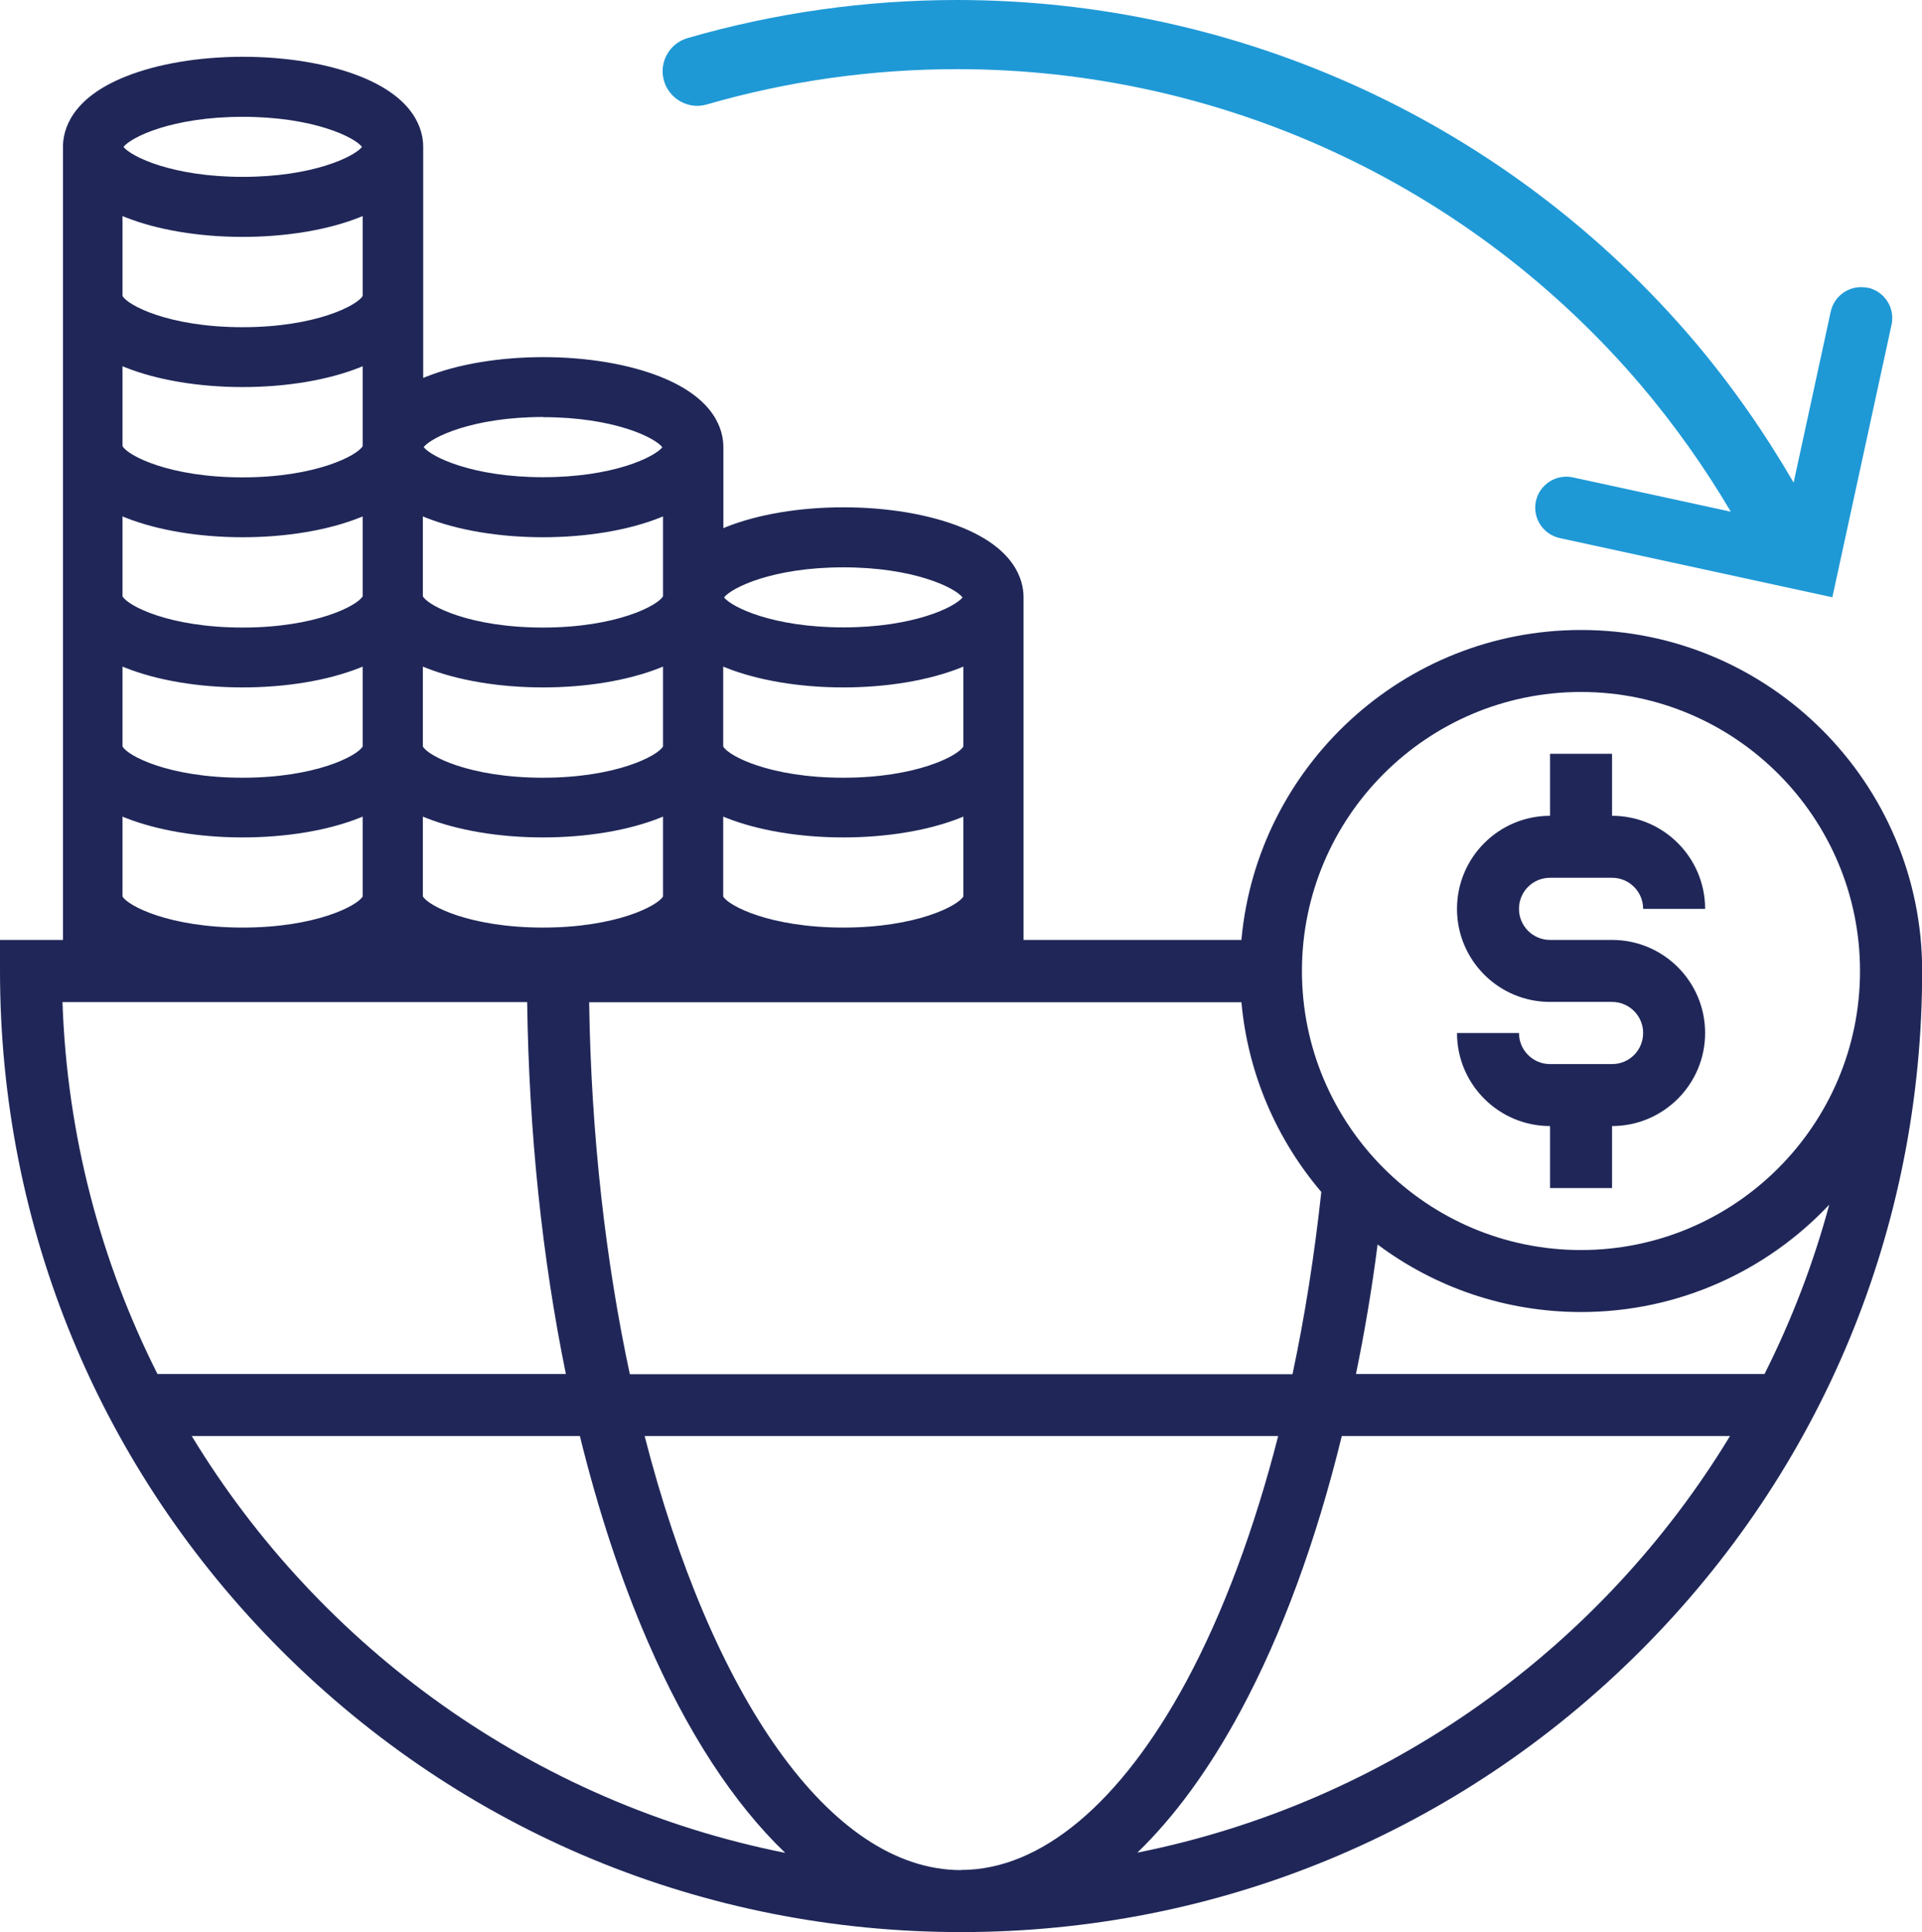 <?xml version="1.0" encoding="UTF-8"?>
<svg id="Layer_2" data-name="Layer 2" xmlns="http://www.w3.org/2000/svg" viewBox="0 0 118.13 118.75">
  <defs>
    <style>
      .cls-1 {
        fill: #1f99d6;
      }

      .cls-2 {
        fill: #202758;
      }
    </style>
  </defs>
  <g id="_Слой_1" data-name="Слой 1">
    <g>
      <g>
        <path class="cls-2" d="M99.08,65.4h-3.81c-1.05,0-1.91-.85-1.91-1.91h-3.81c0,3.15,2.56,5.72,5.72,5.72v3.81h3.81v-3.81c3.15,0,5.72-2.56,5.72-5.72s-2.56-5.72-5.72-5.72h-3.81c-1.05,0-1.91-.85-1.91-1.91s.85-1.91,1.91-1.91h3.81c1.05,0,1.91.85,1.91,1.91h3.81c0-3.15-2.56-5.72-5.72-5.72v-3.81h-3.81v3.81c-3.15,0-5.72,2.56-5.72,5.72s2.56,5.72,5.72,5.72h3.81c1.05,0,1.91.85,1.91,1.91s-.85,1.91-1.91,1.91Z"/>
        <path class="cls-2" d="M97.17,38.72c-10.91,0-19.91,8.39-20.87,19.05h-13.39v-21.06c0-1.04-.5-2.98-3.86-4.32-1.96-.78-4.52-1.21-7.21-1.21s-5.26.43-7.21,1.21c-.06.02-.11.05-.17.07v-4.98c0-1.04-.5-2.98-3.86-4.32-1.96-.78-4.52-1.21-7.21-1.21s-5.26.43-7.21,1.21c-.06.02-.11.05-.17.07v-14.21c0-1.04-.5-2.98-3.86-4.32-1.96-.78-4.52-1.21-7.21-1.21s-5.26.43-7.21,1.21c-3.36,1.34-3.86,3.29-3.86,4.32v48.75H0v1.91c0,15.78,6.14,30.61,17.3,41.77,11.16,11.16,25.99,17.3,41.77,17.3s30.61-6.14,41.77-17.3c11.16-11.16,17.3-25.99,17.3-41.77,0-11.56-9.4-20.96-20.96-20.96ZM51.83,34.87c4.34,0,6.87,1.25,7.33,1.85-.48.6-3.01,1.84-7.33,1.84s-6.85-1.24-7.33-1.84c.47-.6,2.99-1.85,7.33-1.85ZM44.45,40.97c.06.02.11.05.17.07,1.96.78,4.52,1.21,7.21,1.21s5.26-.43,7.21-1.21c.06-.02.11-.05.17-.07v4.91c-.32.57-2.87,1.92-7.38,1.92s-7.06-1.34-7.38-1.92v-4.91ZM44.45,50.19c.06.02.11.05.17.07,1.96.78,4.52,1.21,7.21,1.21s5.26-.43,7.21-1.21c.06-.02.11-.05.17-.07v4.91c-.33.57-2.88,1.91-7.38,1.91s-7.06-1.34-7.38-1.91v-4.91ZM33.38,25.64c4.34,0,6.87,1.25,7.33,1.85-.48.6-3.01,1.84-7.33,1.84s-6.86-1.24-7.34-1.85c.47-.6,3-1.85,7.34-1.85ZM25.99,31.74c.06.02.11.05.17.07,1.96.78,4.52,1.21,7.21,1.21s5.26-.43,7.21-1.21c.06-.02.11-.05.17-.07v4.91c-.32.57-2.87,1.92-7.38,1.92s-7.06-1.34-7.38-1.92v-4.91ZM25.99,40.97c.06.02.11.05.17.07,1.96.78,4.52,1.21,7.21,1.21s5.26-.43,7.21-1.21c.06-.02.11-.05.17-.07v4.91c-.32.57-2.87,1.92-7.38,1.92s-7.06-1.34-7.38-1.92v-4.91ZM25.99,50.19c.06.02.11.05.17.07,1.96.78,4.52,1.21,7.21,1.21s5.26-.43,7.21-1.21c.06-.02.11-.05.17-.07v4.91c-.33.57-2.88,1.91-7.38,1.91s-7.06-1.34-7.38-1.92v-4.91ZM14.92,7.18c4.34,0,6.87,1.25,7.33,1.85-.48.6-3.01,1.84-7.33,1.84s-6.85-1.24-7.33-1.84c.47-.6,2.99-1.85,7.33-1.85ZM7.53,13.28c.06.02.11.05.17.07,1.96.78,4.52,1.21,7.21,1.21s5.26-.43,7.21-1.21c.06-.02.11-.05.17-.07v4.91c-.32.57-2.87,1.92-7.38,1.92s-7.06-1.34-7.38-1.92v-4.91ZM7.53,22.51c.06.02.11.05.17.07,1.96.78,4.52,1.21,7.21,1.21s5.26-.43,7.21-1.21c.06-.02.11-.05.17-.07v4.91c-.32.57-2.87,1.92-7.38,1.92s-7.06-1.34-7.38-1.92v-4.91ZM7.53,31.74c.06.02.11.05.17.07,1.96.78,4.52,1.21,7.21,1.21s5.26-.43,7.21-1.21c.06-.02.11-.05.17-.07v4.91c-.32.57-2.87,1.92-7.38,1.92s-7.06-1.34-7.38-1.92v-4.91ZM7.53,40.97c.06.02.11.05.17.07,1.96.78,4.52,1.21,7.21,1.21s5.26-.43,7.21-1.21c.06-.02.11-.05.17-.07v4.91c-.32.57-2.87,1.92-7.38,1.92s-7.06-1.34-7.38-1.92v-4.91ZM7.53,50.19c.06.02.11.05.17.07,1.96.78,4.52,1.21,7.21,1.21s5.26-.43,7.21-1.21c.06-.02.11-.05.17-.07v4.91c-.33.57-2.88,1.91-7.38,1.91s-7.06-1.34-7.38-1.91v-4.91ZM97.17,42.53c9.46,0,17.15,7.69,17.15,17.15s-7.69,17.15-17.15,17.15-17.15-7.69-17.15-17.15,7.69-17.15,17.15-17.15ZM76.3,61.59c.4,4.43,2.18,8.46,4.91,11.67-.42,3.88-1.01,7.63-1.77,11.2h-40.73c-1.49-6.96-2.38-14.72-2.5-22.86h40.08ZM3.84,61.59h28.56c.11,8.02.93,15.77,2.38,22.86H9.68c-3.49-6.92-5.56-14.67-5.84-22.86ZM11.79,88.26h23.85c1.12,4.55,2.51,8.79,4.16,12.6,2.43,5.61,5.3,9.99,8.46,13.02-15.43-3.07-28.56-12.59-36.47-25.61ZM59.07,114.94c-8.1,0-15.38-10.82-19.45-26.68h38.94c-1.47,5.74-3.38,10.87-5.64,15.07-4.03,7.48-8.94,11.6-13.84,11.6ZM69.9,113.87c2.28-2.2,4.42-5.12,6.36-8.73,2.53-4.7,4.64-10.45,6.21-16.88h23.86c-7.9,13.02-21.02,22.53-36.44,25.61ZM108.45,84.45h-25.11c.53-2.57.98-5.23,1.33-7.96,3.49,2.61,7.82,4.15,12.51,4.15,6,0,11.43-2.54,15.25-6.6-.98,3.63-2.32,7.11-3.98,10.41Z"/>
      </g>
      <path class="cls-1" d="M114.79,17.69c-1.03-.22-2.04.43-2.27,1.46l-2.28,10.51c-1.79-3.08-3.84-6.02-6.15-8.74C92.77,7.62,76.27,0,58.83,0c-5.63,0-11.21.79-16.57,2.34-1.13.33-1.78,1.51-1.45,2.63s1.51,1.78,2.63,1.45c4.98-1.44,10.15-2.17,15.39-2.17,16.2,0,31.51,7.08,42.02,19.42,2.06,2.43,3.91,5.04,5.53,7.78l-9.71-2.11c-1.03-.22-2.04.43-2.27,1.46-.22,1.03.43,2.04,1.46,2.27l16.76,3.64,3.64-16.76c.22-1.03-.43-2.04-1.46-2.27Z"/>
    </g>
  </g>
</svg>